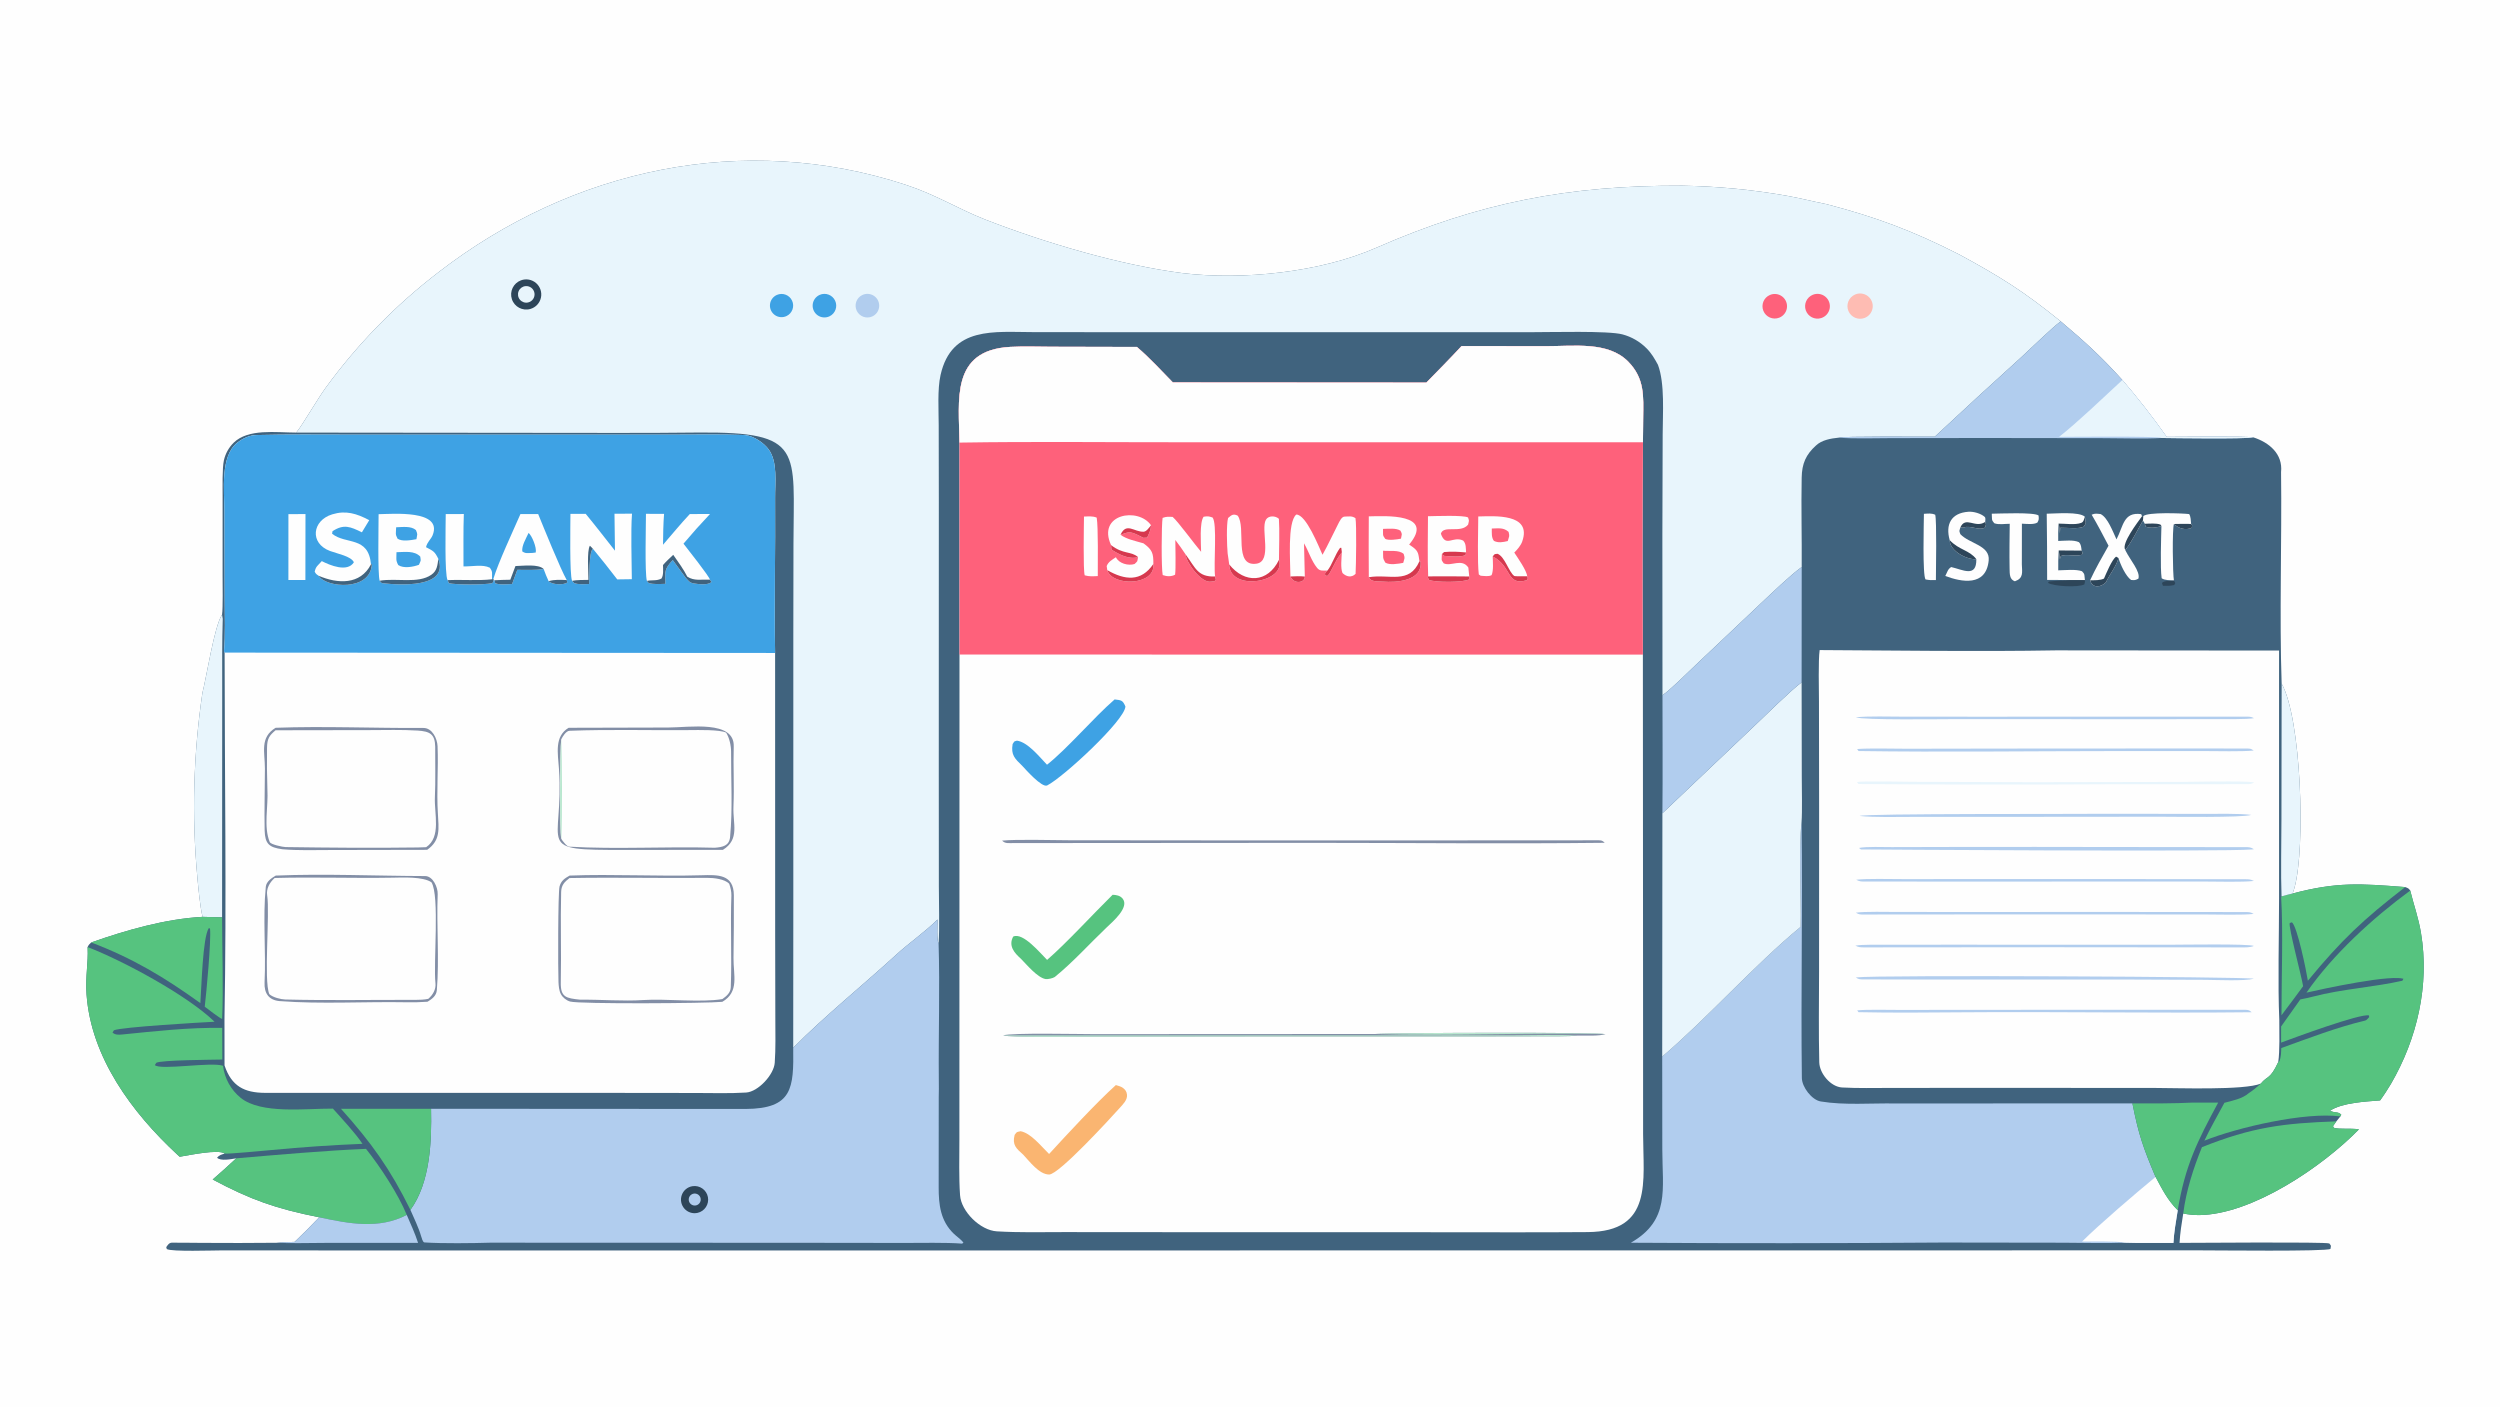 <svg xmlns="http://www.w3.org/2000/svg" height="1024" preserveAspectRatio="none" style="display: block;" version="1.1" viewBox="0 0 2048 1152" width="1820">
<path d="M 0 0 L 2048 0 L 2048 1152 L 0 1152 L 0 0 z" fill="rgb(254,254,254)" transform="translate(0,0)"></path>
<path d="M 242.699 354.292 C 248.09 347.642 259.609 327.464 266.935 317.373 C 293.032 281.62 324.132 249.804 359.282 222.901 C 468.773 138.388 608.898 107.7 741.975 151.347 C 766.928 159.532 785.231 171.29 807.36 179.907 C 855.64 198.707 917.608 217.115 968.633 223.671 C 1017.81 229.708 1081.56 223.042 1127.25 202.988 C 1211.94 165.818 1285.28 151.743 1378.09 152.074 C 1406.81 152.561 1435.44 155.318 1463.72 160.32 C 1474.66 162.264 1485.16 165.012 1496.01 167.139 C 1537.26 177.922 1566.85 189.038 1604.96 208.381 C 1638.75 226.691 1658.08 238.816 1688.15 263.197 C 1707.88 279.828 1721.23 291.919 1738.65 311.236 C 1751.46 326.182 1763.57 341.722 1774.93 357.805 C 1784.65 357.778 1841 357.161 1846.01 358.222 C 1858.85 362.342 1870.25 371.775 1868.65 386.666 C 1869.37 442.938 1867.22 504.448 1869.13 559.933 C 1885.18 588.229 1888.87 693.999 1879.66 726.984 C 1879.21 728.608 1878.69 730.211 1878.09 731.786 C 1914.49 722.16 1933.69 723.67 1970.36 726.512 C 1972.7 727.438 1973.04 727.416 1974.46 729.365 C 1977.41 741.338 1981.15 751.492 1983.26 763.958 C 1990.45 806.592 1980.19 850.782 1958.57 887.841 C 1956.47 891.435 1952.27 897.909 1949.77 901.242 C 1938.07 902.193 1918.54 903.069 1908.73 909.727 C 1913.48 911.872 1915.27 910.102 1917.99 912.983 L 1917.23 914.342 L 1913.95 918.392 L 1911.21 922.271 L 1911.85 923.646 C 1916.63 925.101 1925.28 923.837 1932.47 924.921 C 1903.03 955.117 1845.01 994.788 1801.49 995.158 C 1797.13 995.16 1792.78 994.729 1788.5 993.871 C 1787.14 1002.39 1786 1009.33 1785.48 1017.92 C 1797.74 1017.91 1904.95 1017.02 1908.19 1018.39 C 1909.91 1020.79 1909.59 1019.6 1909.12 1022.84 C 1906.33 1025.12 1814.39 1024.01 1801.18 1024.03 L 1566.56 1024.06 L 578.06 1024.14 L 275.795 1024.11 L 181.751 1024.07 C 174.516 1024.07 140.586 1025.28 136.65 1022.99 L 136.172 1021.45 C 137.241 1019.88 138.469 1017.76 140.799 1017.75 C 148.808 1017.71 157.221 1017.89 165.22 1017.91 C 185.671 1018.06 206.122 1018.04 226.572 1017.83 C 230.526 1017.34 237.174 1017.28 241.345 1017.11 C 248.217 1010.56 254.928 1003.85 261.473 996.97 C 225.797 989.816 205.677 982.735 174.221 966.019 C 180.759 960.346 187.198 954.559 193.535 948.661 C 189.427 949.309 180.712 951.158 177.82 948.158 C 179.734 945.894 181.24 945.711 184.076 944.764 C 178.92 940.989 154.399 946.225 147.187 947.382 C 146.489 946.761 145.796 946.132 145.111 945.496 C 108.046 911.155 74.48 865.859 70.877 814.228 C 69.869 799.787 72.37 788.481 71.788 776.443 L 71.745 775.648 C 72.741 773.629 73.052 773.46 74.704 771.867 C 103.536 761.736 135.483 752.55 165.961 750.902 C 163.88 742.805 162.47 727.126 161.651 718.342 C 157.011 668.04 158.414 617.362 165.831 567.394 C 168.976 555.581 175.584 512.498 181.912 503.392 C 182.716 497.821 182.34 478.463 182.342 471.81 L 182.362 406.726 C 182.369 399.169 181.978 383.569 183.417 377.007 C 184.634 371.534 187.406 366.53 191.4 362.596 C 203.361 350.895 225.932 354.24 242.699 354.292 z" fill="rgb(64,99,126)" transform="translate(0,0)"></path>
<path d="M 242.699 354.292 C 248.09 347.642 259.609 327.464 266.935 317.373 C 293.032 281.62 324.132 249.804 359.282 222.901 C 468.773 138.388 608.898 107.7 741.975 151.347 C 766.928 159.532 785.231 171.29 807.36 179.907 C 855.64 198.707 917.608 217.115 968.633 223.671 C 1017.81 229.708 1081.56 223.042 1127.25 202.988 C 1211.94 165.818 1285.28 151.743 1378.09 152.074 C 1406.81 152.561 1435.44 155.318 1463.72 160.32 C 1474.66 162.264 1485.16 165.012 1496.01 167.139 C 1537.26 177.922 1566.85 189.038 1604.96 208.381 C 1638.75 226.691 1658.08 238.816 1688.15 263.197 C 1681.16 268.239 1663.6 285.481 1655.97 292.433 C 1632.13 313.975 1608.47 335.713 1584.99 357.645 C 1575.93 357.674 1508.09 357.188 1506.23 358.442 C 1500.01 359.073 1492.52 360.293 1487.7 364.827 C 1479.38 372.304 1476.16 379.675 1475.94 391.066 C 1475.46 415.387 1476.13 440.036 1475.96 464.371 C 1466.41 471.262 1451.73 485.51 1442.71 493.955 L 1389.43 544.325 C 1383.87 549.611 1367.52 565.78 1361.9 569.362 L 1361.81 439.05 L 1362.06 355.774 C 1362.1 338.921 1363.97 314.129 1358.19 298.762 C 1355.37 293.659 1353 289.41 1348.8 285.225 C 1343.36 279.773 1336.58 275.854 1329.14 273.865 C 1317.65 270.747 1269.94 272.107 1254.83 272.065 L 919.189 272.075 L 846.334 272.005 C 814.754 271.984 779.559 266.981 770.518 307.063 C 767.837 318.95 768.975 335.783 768.987 348.248 L 769.087 411.722 L 769.045 631.849 L 769.104 725.339 C 769.11 738.034 769.786 760.593 768.904 772.755 C 767.271 769.851 767.994 757.351 768 753.065 C 758.106 763.048 744.961 772.023 734.388 781.7 C 707.54 806.275 675.184 832.476 649.805 858.141 L 649.887 737.389 L 649.888 520.955 L 650.008 445.387 C 650.099 368.625 658.763 353.632 572.7 354.237 C 550.692 354.479 528.683 354.588 506.675 354.563 L 242.699 354.292 z" fill="rgb(232,245,252)" transform="translate(0,0)"></path>
<path d="M 426.757 229.6 C 430.995 228.021 435.756 228.885 439.169 231.851 C 442.582 234.817 444.101 239.412 443.128 243.828 C 442.155 248.244 438.846 251.775 434.502 253.032 C 428.125 254.878 421.429 251.35 419.345 245.046 C 417.261 238.742 420.536 231.919 426.757 229.6 z" fill="rgb(45,69,89)" transform="translate(0,0)"></path>
<path d="M 430.435 234.339 C 434.026 233.971 437.277 236.478 437.834 240.044 C 438.391 243.611 436.06 246.99 432.528 247.735 C 430.071 248.253 427.529 247.373 425.919 245.446 C 424.308 243.519 423.893 240.861 424.839 238.535 C 425.785 236.209 427.937 234.595 430.435 234.339 z" fill="rgb(232,245,252)" transform="translate(0,0)"></path>
<path d="M 1519.52 241.281 C 1522.95 239.725 1526.96 240.16 1529.99 242.416 C 1533.01 244.672 1534.57 248.393 1534.06 252.129 C 1533.54 255.866 1531.04 259.029 1527.52 260.387 C 1522.29 262.405 1516.4 259.895 1514.23 254.723 C 1512.07 249.55 1514.41 243.593 1519.52 241.281 z" fill="rgb(254,188,179)" transform="translate(0,0)"></path>
<path d="M 1485.15 241.381 C 1488.61 240.011 1492.54 240.642 1495.39 243.026 C 1498.25 245.41 1499.57 249.165 1498.84 252.812 C 1498.11 256.459 1495.44 259.415 1491.89 260.514 C 1486.68 262.127 1481.13 259.334 1479.31 254.19 C 1477.5 249.046 1480.08 243.39 1485.15 241.381 z" fill="rgb(254,97,123)" transform="translate(0,0)"></path>
<path d="M 1449.98 241.549 C 1453.32 240.143 1457.16 240.646 1460.03 242.867 C 1462.9 245.088 1464.35 248.681 1463.83 252.271 C 1463.31 255.862 1460.89 258.892 1457.51 260.203 C 1452.38 262.19 1446.61 259.689 1444.55 254.589 C 1442.49 249.489 1444.91 243.68 1449.98 241.549 z" fill="rgb(254,97,123)" transform="translate(0,0)"></path>
<path d="M 706.244 241.696 C 709.387 240.123 713.136 240.377 716.038 242.361 C 718.939 244.345 720.537 247.746 720.211 251.246 C 719.886 254.746 717.689 257.794 714.471 259.209 C 709.664 261.323 704.049 259.218 701.816 254.465 C 699.584 249.712 701.548 244.046 706.244 241.696 z" fill="rgb(177,205,238)" transform="translate(0,0)"></path>
<path d="M 671.49 241.499 C 676.326 239.372 681.975 241.527 684.165 246.336 C 686.355 251.144 684.275 256.82 679.495 259.074 C 676.347 260.558 672.644 260.234 669.802 258.225 C 666.96 256.215 665.419 252.832 665.768 249.37 C 666.118 245.907 668.304 242.9 671.49 241.499 z" fill="rgb(62,162,228)" transform="translate(0,0)"></path>
<path d="M 636.441 241.533 C 641.168 239.474 646.674 241.555 648.858 246.226 C 651.041 250.896 649.106 256.456 644.494 258.762 C 641.401 260.308 637.712 260.054 634.86 258.098 C 632.008 256.142 630.443 252.793 630.771 249.35 C 631.1 245.908 633.271 242.914 636.441 241.533 z" fill="rgb(62,162,228)" transform="translate(0,0)"></path>
<path d="M 1490.67 532.41 C 1553.78 532.752 1621.27 533.776 1684.23 532.641 L 1867 532.813 L 1867 735.675 C 1867.02 765.919 1865.9 806.137 1867.2 835.561 C 1867.21 845.262 1867.67 860.671 1866.35 869.832 C 1859.58 884.398 1857.55 880.737 1852.08 887.448 C 1838.75 893.104 1783.1 891.033 1765.11 891.026 L 1629.12 890.954 L 1548.57 891.013 C 1535.52 891.021 1521.95 891.361 1509.06 890.651 C 1499.64 890.132 1490.55 879.143 1490.34 869.999 C 1489.77 845.287 1490.11 820.443 1490.18 795.743 L 1490.22 661.542 L 1490.1 574.66 C 1490.08 565.331 1489.45 540.479 1490.67 532.41 z" fill="rgb(254,254,254)" transform="translate(0,0)"></path>
<path d="M 1522.97 694.468 C 1528.69 693.204 1543.27 693.802 1549.71 693.779 L 1610.48 693.631 C 1686.65 693.503 1762.98 693.867 1839.16 693.807 C 1842.22 693.805 1843.8 693.784 1846.4 695.499 C 1845.85 695.578 1845.31 695.646 1844.76 695.703 C 1826.29 697.706 1524.67 695.75 1524.5 695.689 C 1523.89 695.468 1523.48 694.875 1522.97 694.468 z" fill="rgb(177,205,238)" transform="translate(0,0)"></path>
<path d="M 1727.76 666.479 L 1804.11 666.574 C 1814.67 666.587 1834.66 666.106 1844.24 667.401 C 1837.1 669.786 1780 668.899 1769.66 668.902 L 1643.25 669.015 L 1567.22 669.026 C 1554.84 669.024 1535.21 669.575 1523.45 668.271 C 1526.51 666.12 1705.22 666.814 1727.76 666.479 z" fill="rgb(177,205,238)" transform="translate(0,0)"></path>
<path d="M 1520.3 800.507 C 1537.18 798.35 1841.99 799.935 1846.36 801.586 C 1838.44 803.655 1815.82 802.536 1806.74 802.491 L 1734.41 802.211 C 1665.26 802.13 1595.9 802.405 1526.73 802.124 C 1524.05 802.113 1522.45 802.173 1520.3 800.507 z" fill="rgb(177,205,238)" transform="translate(0,0)"></path>
<path d="M 1519.93 774.471 C 1525.24 773.455 1539.96 773.76 1546.16 773.742 L 1595.26 773.706 L 1778.94 773.733 C 1787.4 773.74 1841.88 772.829 1846.38 774.723 C 1843.18 776.044 1839.58 775.92 1836.16 775.916 C 1733.09 775.794 1630.02 775.669 1526.95 775.908 C 1524.26 775.915 1522.32 775.801 1519.93 774.471 z" fill="rgb(177,205,238)" transform="translate(0,0)"></path>
<path d="M 1521.37 613.463 C 1530.93 612.649 1551.72 613.232 1562.14 613.219 L 1642.68 613.083 L 1772.62 613.001 C 1794.62 613 1816.7 612.936 1838.7 613.062 C 1842.36 613.083 1843.74 612.76 1846.24 614.705 C 1835.93 615.662 1816.66 615.124 1805.71 615.12 L 1731.32 615.129 C 1662.42 615.153 1591.21 616.133 1522.49 615.096 L 1521.37 613.463 z" fill="rgb(177,205,238)" transform="translate(0,0)"></path>
<path d="M 1520.61 720.498 C 1529.48 719.441 1548.79 719.996 1558.38 719.988 L 1631.41 719.974 C 1700.68 719.966 1770.11 719.903 1839.39 720.082 C 1842.37 720.09 1843.69 720.164 1846.42 721.507 C 1835.98 722.6 1817.38 721.99 1806.09 721.982 L 1732.29 721.97 C 1664.1 722.005 1595.77 722.113 1527.57 721.98 C 1524.68 721.974 1523.16 721.958 1520.61 720.498 z" fill="rgb(177,205,238)" transform="translate(0,0)"></path>
<path d="M 1520.24 587.495 C 1529.7 586.374 1548.84 586.933 1558.85 586.948 L 1627.83 586.985 C 1698.43 586.957 1769.1 586.876 1839.7 586.955 C 1842.44 586.958 1844.04 586.814 1846.48 588.177 C 1841.42 589.26 1820.17 588.968 1814.17 588.978 L 1748.12 589.018 L 1602.07 588.961 C 1590.08 588.948 1526.25 589.906 1520.24 587.495 z" fill="rgb(177,205,238)" transform="translate(0,0)"></path>
<path d="M 1520.33 747.471 C 1527.13 746.417 1547.18 746.888 1554.72 746.892 L 1621.95 746.916 C 1694.21 746.903 1766.59 746.835 1838.85 746.971 C 1841.92 746.977 1843.6 746.881 1846.22 748.498 C 1836.46 749.57 1817.86 748.967 1807.15 748.961 L 1733.38 748.902 C 1664.65 748.842 1595.85 748.927 1527.13 748.985 C 1524.2 748.988 1522.8 749.098 1520.33 747.471 z" fill="rgb(177,205,238)" transform="translate(0,0)"></path>
<path d="M 1521.43 827.486 C 1528.97 826.671 1548.21 827.151 1556.39 827.131 L 1629.05 827.059 C 1698.22 827.077 1767.44 826.98 1836.61 827.016 C 1840.45 827.018 1842.24 826.697 1844.51 829.019 C 1765.23 829.914 1685.55 828.429 1606.23 829.076 C 1578.62 829.302 1550.07 829.587 1522.49 828.962 L 1521.43 827.486 z" fill="rgb(177,205,238)" transform="translate(0,0)"></path>
<path d="M 1521.18 640.458 C 1527.21 639.567 1559.79 640.267 1567 640.312 L 1666.5 640.625 L 1786.61 640.395 C 1799.97 640.336 1835.98 639.335 1846.57 640.712 C 1844.67 642.099 1843.52 642.198 1841.12 642.209 C 1804.62 642.378 1767.85 642.213 1731.38 642.259 C 1661.74 642.679 1592.11 642.628 1522.48 642.108 L 1521.18 640.458 z" fill="rgb(232,245,252)" transform="translate(0,0)"></path>
<path d="M 768 753.065 C 767.994 757.351 767.271 769.851 768.904 772.755 C 770.018 809.731 768.708 847.163 769.074 884.181 C 769.121 888.922 769.172 894.076 769.011 898.802 C 769.053 923.286 769.032 947.79 768.959 972.312 C 768.916 986.556 770.423 999.896 781.319 1010.4 C 783.872 1012.83 786.997 1014.88 789.252 1017.62 L 788.245 1018.54 C 774.904 1017.48 754.028 1018 740.356 1017.97 L 653.56 1017.85 L 401.41 1017.76 C 387.692 1018.2 362.062 1018.52 347.724 1017.55 C 346.261 1017.45 345.475 1013.85 344.84 1012.02 C 343.186 1006.1 338.812 996.822 336.197 990.888 C 352.55 968.406 353.686 934.599 353.132 908.086 L 610.583 908.241 C 649.463 908.069 650.216 891.131 649.805 858.141 C 675.184 832.476 707.54 806.275 734.388 781.7 C 744.961 772.023 758.106 763.048 768 753.065 z" fill="rgb(177,205,238)" transform="translate(0,0)"></path>
<path d="M 567.279 971.492 C 573.215 970.57 578.812 974.524 579.925 980.427 C 581.038 986.33 577.266 992.051 571.402 993.354 C 567.437 994.235 563.307 992.885 560.627 989.834 C 557.946 986.782 557.141 982.513 558.526 978.695 C 559.911 974.877 563.266 972.116 567.279 971.492 z" fill="rgb(45,69,89)" transform="translate(0,0)"></path>
<path d="M 566.169 978.481 C 567.595 977.409 569.489 977.193 571.119 977.915 C 572.75 978.637 573.863 980.184 574.028 981.96 C 574.193 983.735 573.385 985.462 571.916 986.472 C 569.709 987.989 566.694 987.464 565.13 985.29 C 563.567 983.115 564.029 980.09 566.169 978.481 z" fill="rgb(177,205,238)" transform="translate(0,0)"></path>
<path d="M 1475.11 759.059 C 1475.61 735.898 1473.47 694.431 1475.82 673.478 C 1476.79 743.199 1475.22 813.147 1476.08 882.853 C 1476.17 890.339 1484.22 900.882 1491.56 902.101 C 1511.07 905.341 1532.73 903.396 1552.69 903.741 L 1746.87 903.671 C 1751.99 929.62 1755.76 940.001 1765.81 963.913 C 1771.3 974.142 1775.66 983.016 1783.99 991.26 C 1782.65 999.738 1780.87 1009.49 1780.48 1017.94 C 1767.8 1017.88 1753.05 1018.2 1740.55 1017.75 C 1725.62 1018.4 1705.64 1017.8 1690.23 1017.78 L 1591.66 1017.64 C 1506.43 1018.29 1421.21 1018.34 1335.99 1017.8 C 1368.22 999.354 1361.79 973.943 1361.76 941.557 L 1361.68 865.33 C 1398.61 833.931 1437.42 790.054 1475.11 759.059 z" fill="rgb(177,205,238)" transform="translate(0,0)"></path>
<path d="M 1705.62 1016.84 C 1719.94 1002.58 1749.78 977.127 1765.81 963.913 C 1771.3 974.142 1775.66 983.016 1783.99 991.26 C 1782.65 999.738 1780.87 1009.49 1780.48 1017.94 C 1767.8 1017.88 1753.05 1018.2 1740.55 1017.75 C 1735.05 1016.38 1712.45 1016.82 1705.62 1016.84 z" fill="rgb(254,254,254)" transform="translate(0,0)"></path>
<path d="M 1361.84 666.064 L 1436.74 594.943 C 1445.48 586.685 1467.46 564.965 1475.89 558.872 L 1476.02 636.347 C 1476 645.988 1476.51 664.39 1475.82 673.478 C 1473.47 694.431 1475.61 735.898 1475.11 759.059 C 1437.42 790.054 1398.61 833.931 1361.68 865.33 L 1361.84 666.064 z" fill="rgb(232,245,252)" transform="translate(0,0)"></path>
<path d="M 71.745 775.648 C 100.334 786.583 153.465 815.13 175.763 836.807 C 164.92 837.332 99.283 841.125 93.326 843.812 L 92.168 845.674 C 94.366 847.594 96.942 847.566 100.001 847.262 C 127.331 844.551 154.506 841.408 182.043 841.842 L 182.136 867.752 C 174.46 867.95 131.564 868.132 128.007 870.444 L 126.857 872.303 C 131.258 876.755 173.286 869.501 182.702 872.873 C 183.928 883.185 189.126 892.612 197.192 899.153 C 213.971 912.612 249.865 907.842 272.721 907.957 C 280.066 916.195 291.053 927.901 296.952 936.785 C 271.998 937.802 247.075 939.507 222.215 941.897 C 216.887 942.361 187.398 945.215 184.076 944.764 C 178.92 940.989 154.399 946.225 147.187 947.382 C 146.489 946.761 145.796 946.132 145.111 945.496 C 108.046 911.155 74.48 865.859 70.877 814.228 C 69.869 799.787 72.37 788.481 71.788 776.443 L 71.745 775.648 z" fill="rgb(86,195,127)" transform="translate(0,0)"></path>
<path d="M 1889.45 812.968 C 1911.08 781.711 1943.82 751.872 1974.46 729.365 C 1977.41 741.338 1981.15 751.492 1983.26 763.958 C 1990.45 806.592 1980.19 850.782 1958.57 887.841 C 1956.47 891.435 1952.27 897.909 1949.77 901.242 C 1938.07 902.193 1918.54 903.069 1908.73 909.727 C 1913.48 911.872 1915.27 910.102 1917.99 912.983 L 1917.23 914.342 C 1888.42 910.541 1833.32 923.239 1805.81 934.194 C 1810.41 924.447 1817.06 912.831 1822.24 903.178 C 1828.68 901.537 1837.23 899.75 1842.13 895.316 C 1846.18 892.659 1848.42 890.672 1852.08 887.448 C 1857.55 880.737 1859.58 884.398 1866.35 869.832 L 1867.16 869.27 C 1868.74 865.928 1868.63 862.09 1868.84 858.35 C 1891.59 850.182 1914.15 841.415 1937.69 835.802 C 1938.64 835.577 1940.2 833.788 1940.84 833.022 L 1940.64 831.639 C 1933.76 829.783 1878.25 850.299 1868.68 853.902 L 1868.69 840.679 L 1884.42 818.523 C 1887.6 817.941 1891.55 817.075 1894.71 816.246 C 1918.71 809.94 1943.99 808.636 1968.03 803.224 L 1968.87 801.688 L 1970.19 802.206 C 1962.02 796.962 1901.8 810.132 1889.45 812.968 z" fill="rgb(86,195,127)" transform="translate(0,0)"></path>
<path d="M 1475.96 464.371 L 1475.89 558.872 C 1467.46 564.965 1445.48 586.685 1436.74 594.943 L 1361.84 666.064 C 1362.19 634.024 1361.89 601.446 1361.9 569.362 C 1367.52 565.78 1383.87 549.611 1389.43 544.325 L 1442.71 493.955 C 1451.73 485.51 1466.41 471.262 1475.96 464.371 z" fill="rgb(177,205,238)" transform="translate(0,0)"></path>
<path d="M 1584.99 357.645 C 1608.47 335.713 1632.13 313.975 1655.97 292.433 C 1663.6 285.481 1681.16 268.239 1688.15 263.197 C 1707.88 279.828 1721.23 291.919 1738.65 311.236 C 1751.46 326.182 1763.57 341.722 1774.93 357.805 C 1784.65 357.778 1841 357.161 1846.01 358.222 C 1838.37 359.669 1781.18 358.867 1770.75 358.705 C 1757.91 359.547 1736.57 358.863 1723.28 358.858 L 1626.93 358.718 L 1549.89 358.823 C 1537.2 358.86 1518.27 359.459 1506.23 358.442 C 1508.09 357.188 1575.93 357.674 1584.99 357.645 z" fill="rgb(177,205,238)" transform="translate(0,0)"></path>
<path d="M 1738.65 311.236 C 1751.46 326.182 1763.57 341.722 1774.93 357.805 C 1784.65 357.778 1841 357.161 1846.01 358.222 C 1838.37 359.669 1781.18 358.867 1770.75 358.705 C 1768.54 357.009 1695.77 357.774 1686.81 357.791 C 1702.23 345.701 1723.71 324.98 1738.65 311.236 z" fill="rgb(232,245,252)" transform="translate(0,0)"></path>
<path d="M 193.535 948.661 C 227.765 945.754 265.599 942.35 299.829 940.912 C 311.363 955.348 326.218 977.907 333.232 995.051 C 310.288 1006.93 286.287 1002.23 261.473 996.97 C 225.797 989.816 205.677 982.735 174.221 966.019 C 180.759 960.346 187.198 954.559 193.535 948.661 z" fill="rgb(86,195,127)" transform="translate(0,0)"></path>
<path d="M 1913.95 918.392 L 1911.21 922.271 L 1911.85 923.646 C 1916.63 925.101 1925.28 923.837 1932.47 924.921 C 1903.03 955.117 1845.01 994.788 1801.49 995.158 C 1797.13 995.16 1792.78 994.729 1788.5 993.871 C 1790.84 975.246 1796.81 956.877 1803.82 939.533 C 1844.73 923.193 1870.46 919.894 1913.95 918.392 z" fill="rgb(86,195,127)" transform="translate(0,0)"></path>
<path d="M 1878.09 731.786 C 1914.49 722.16 1933.69 723.67 1970.36 726.512 C 1936.18 752.822 1918.07 769.939 1890.6 803.236 C 1889.45 795.569 1881.93 758.76 1877.54 755.356 L 1875.74 755.975 C 1874.48 758.834 1885.54 799.915 1886.71 807.702 C 1880.88 815.69 1874.96 823.622 1868.98 831.497 C 1868.99 803.914 1870.38 761.463 1868.74 735.104 L 1869.04 734.122 C 1871.44 733.353 1875.52 732.441 1878.09 731.786 z" fill="rgb(86,195,127)" transform="translate(0,0)"></path>
<path d="M 181.912 503.392 L 182.473 506.753 C 181.889 525.144 181.996 545.241 182.037 563.716 L 181.937 751.307 L 165.961 750.902 C 163.88 742.805 162.47 727.126 161.651 718.342 C 157.011 668.04 158.414 617.362 165.831 567.394 C 168.976 555.581 175.584 512.498 181.912 503.392 z" fill="rgb(232,245,252)" transform="translate(0,0)"></path>
<path d="M 165.961 750.902 L 181.937 751.307 C 181.979 776.452 183.081 810.097 181.981 834.521 C 180.072 834.036 169.901 826.121 167.725 824.484 C 169.099 812.899 173.085 770.279 172.052 760.501 L 171.067 760.097 C 165.942 767.847 165.077 809.227 164.137 821.553 C 134.53 800.295 108.98 784.9 74.704 771.867 C 103.536 761.736 135.483 752.55 165.961 750.902 z" fill="rgb(86,195,127)" transform="translate(0,0)"></path>
<path d="M 1796.42 903.01 L 1817.13 903.035 C 1800.11 934.574 1790.04 954.621 1783.99 991.26 C 1775.66 983.016 1771.3 974.142 1765.81 963.913 C 1755.76 940.001 1751.99 929.62 1746.87 903.671 C 1762.03 903.76 1781.48 903.791 1796.42 903.01 z" fill="rgb(86,195,127)" transform="translate(0,0)"></path>
<path d="M 279.322 908.11 L 353.132 908.086 C 353.686 934.599 352.55 968.406 336.197 990.888 C 319.811 957.612 304.154 935.683 279.322 908.11 z" fill="rgb(86,195,127)" transform="translate(0,0)"></path>
<path d="M 1869.13 559.933 C 1885.18 588.229 1888.87 693.999 1879.66 726.984 C 1879.21 728.608 1878.69 730.211 1878.09 731.786 C 1875.52 732.441 1871.44 733.353 1869.04 734.122 C 1868.31 714.873 1868.96 690.742 1868.96 670.996 L 1869.13 559.933 z" fill="rgb(232,245,252)" transform="translate(0,0)"></path>
<path d="M 333.232 995.051 C 336.417 1002.41 340.042 1010.31 342.476 1017.89 L 266.218 1017.93 C 254.421 1017.94 238.019 1018.42 226.572 1017.83 C 230.526 1017.34 237.174 1017.28 241.345 1017.11 C 248.217 1010.56 254.928 1003.85 261.473 996.97 C 286.287 1002.23 310.288 1006.93 333.232 995.051 z" fill="rgb(177,205,238)" transform="translate(0,0)"></path>
<path d="M 1197.32 283.42 L 1266.97 283.49 C 1289.24 283.565 1317.4 279.43 1333.81 296.137 C 1347.42 309.983 1346.32 324.525 1346.11 342.22 L 1345.91 362.203 C 1345.48 420.179 1345.46 478.157 1345.85 536.133 L 1346 838.025 L 1346.03 928.884 C 1346.06 967.221 1354.3 1008.67 1300.72 1009.08 C 1259.35 1009.4 1217.84 1009.22 1176.46 1009.2 L 974.056 1009.16 L 871.601 1009.08 C 853.326 1009.11 834.861 1009.56 816.593 1008.47 C 803.066 1007.67 787.405 992.277 786.473 978.865 C 785.447 964.09 785.934 948.242 785.925 933.309 L 785.949 841.53 L 786.011 536.073 L 785.977 362.495 C 785.637 328.12 778.463 286.82 827.499 284.111 C 838.756 283.49 850.377 283.967 861.672 283.987 L 931.387 284.16 C 942.57 293.829 950.534 302.74 960.808 313.197 L 1168.45 313.342 C 1178.02 303.519 1188.07 293.485 1197.32 283.42 z" fill="rgb(254,254,254)" transform="translate(0,0)"></path>
<path d="M 1197.32 283.42 L 1266.97 283.49 C 1289.24 283.565 1317.4 279.43 1333.81 296.137 C 1347.42 309.983 1346.32 324.525 1346.11 342.22 L 1345.91 362.203 C 1345.48 420.179 1345.46 478.157 1345.85 536.133 L 786.011 536.073 L 785.977 362.495 C 785.637 328.12 778.463 286.82 827.499 284.111 C 838.756 283.49 850.377 283.967 861.672 283.987 L 931.387 284.16 C 942.57 293.829 950.534 302.74 960.808 313.197 L 1168.45 313.342 C 1178.02 303.519 1188.07 293.485 1197.32 283.42 z" fill="rgb(254,97,123)" transform="translate(0,0)"></path>
<path d="M 1197.32 283.42 L 1266.97 283.49 C 1289.24 283.565 1317.4 279.43 1333.81 296.137 C 1347.42 309.983 1346.32 324.525 1346.11 342.22 L 1345.91 362.203 L 969.072 362.21 C 908.502 362.254 846.358 361.511 785.977 362.495 C 785.637 328.12 778.463 286.82 827.499 284.111 C 838.756 283.49 850.377 283.967 861.672 283.987 L 931.387 284.16 C 942.57 293.829 950.534 302.74 960.808 313.197 L 1168.45 313.342 C 1178.02 303.519 1188.07 293.485 1197.32 283.42 z" fill="rgb(254,254,254)" transform="translate(0,0)"></path>
<path d="M 1121.32 422.901 C 1134.86 422.605 1175.92 420.226 1154.38 445.984 C 1155.47 446.7 1156.53 447.446 1157.58 448.22 C 1162.12 451.61 1161.95 453.936 1162.8 459.627 L 1163.76 459.927 C 1165.33 475.922 1143.82 477.272 1132.77 476.316 C 1128.78 475.971 1123.11 476.908 1121.33 472.749 C 1121.19 456.133 1121.19 439.517 1121.32 422.901 z" fill="rgb(254,254,254)" transform="translate(0,0)"></path>
<path d="M 1162.8 459.627 L 1163.76 459.927 C 1165.33 475.922 1143.82 477.272 1132.77 476.316 C 1128.78 475.971 1123.11 476.908 1121.33 472.749 C 1138.04 469.868 1154.53 478.869 1162.8 459.627 z" fill="rgb(214,56,78)" transform="translate(0,0)"></path>
<path d="M 1133 451.052 C 1138.61 451.572 1145.96 450.181 1149.88 453.648 C 1151.05 457.581 1150.66 456.557 1149.53 460.979 C 1145.43 461.771 1138.3 462.99 1134.84 460.781 C 1132.42 456.821 1133.21 456.347 1133 451.052 z" fill="rgb(254,97,123)" transform="translate(0,0)"></path>
<path d="M 1132.97 433.148 C 1137.53 433.121 1143.74 432.301 1147.23 434.61 C 1148.9 437.908 1148.42 436.91 1147.68 441.166 C 1144.43 441.81 1137.62 442.843 1134.79 441.341 C 1132.3 438.03 1133.12 438.146 1132.97 433.148 z" fill="rgb(254,97,123)" transform="translate(0,0)"></path>
<path d="M 1083.4 454.35 C 1088.02 446.165 1091.83 437.65 1096.12 429.338 C 1097.26 427.118 1099.06 423.154 1101.42 423.103 C 1105 423.025 1107.46 422.344 1110.4 424.393 C 1111.4 429.356 1110.89 463.281 1110.49 470.001 C 1107.06 473.329 1102.94 472.385 1099.76 469.296 C 1098.06 465.253 1099.01 457.123 1099.24 452.397 C 1093.54 459.015 1090.56 469.298 1087.29 471.719 L 1085.56 471.245 C 1085.41 468.806 1085.27 469.73 1087.39 467.316 C 1083.8 467.254 1081.3 467.941 1079.02 465.161 C 1074.2 459.294 1072.16 451.643 1068.24 444.959 L 1068.91 472.206 C 1068.9 477.605 1059.86 478.592 1057.11 472.128 C 1057.11 460.879 1054.42 427.729 1061.9 421.419 C 1069.95 421.302 1080.17 447.332 1083.4 454.35 z" fill="rgb(254,254,254)" transform="translate(0,0)"></path>
<path d="M 1087.39 467.316 C 1091.22 462.8 1093.39 454.664 1097.77 448.733 L 1098.8 448.626 L 1099.24 452.397 C 1093.54 459.015 1090.56 469.298 1087.29 471.719 L 1085.56 471.245 C 1085.41 468.806 1085.27 469.73 1087.39 467.316 z" fill="rgb(214,56,78)" transform="translate(0,0)"></path>
<path d="M 1068.91 472.206 C 1068.9 477.605 1059.86 478.592 1057.11 472.128 C 1061.09 471.992 1064.97 471.727 1068.91 472.206 z" fill="rgb(214,56,78)" transform="translate(0,0)"></path>
<path d="M 1210.99 422.987 C 1224.15 422.709 1255.3 420.294 1246.97 443.575 C 1245.8 446.843 1242.96 450.121 1240.49 452.554 C 1243.18 456.657 1250.8 467.451 1251.05 471.941 L 1251.61 473.596 L 1250.67 475.197 C 1234.02 480.324 1238.66 463.735 1222.82 455.732 C 1222.94 460.19 1223.63 467.207 1221.92 471.035 C 1219.66 472.371 1215.83 471.693 1212.96 471.522 L 1211.44 470.487 C 1210.17 460.915 1210.93 433.902 1210.99 422.987 z" fill="rgb(254,254,254)" transform="translate(0,0)"></path>
<path d="M 1222.82 455.732 C 1224.79 453.413 1223.74 454.002 1226.76 453.533 C 1232.86 455.908 1236.02 468.599 1240.48 471.703 C 1241.11 472.141 1249.36 471.964 1251.05 471.941 L 1251.61 473.596 L 1250.67 475.197 C 1234.02 480.324 1238.66 463.735 1222.82 455.732 z" fill="rgb(214,56,78)" transform="translate(0,0)"></path>
<path d="M 1222.08 432.855 C 1227.96 432.76 1231.62 431.931 1235.83 435.596 C 1236.78 439.572 1236.36 438.769 1235.16 443.114 C 1231.16 444.091 1227.47 444.794 1223.85 443.005 C 1221.67 440.246 1222.12 436.459 1222.08 432.855 z" fill="rgb(254,97,123)" transform="translate(0,0)"></path>
<path d="M 962.828 442.248 C 962.865 448.281 963.344 465.542 962.636 470.673 C 959.509 472.361 955.852 472.18 952.493 470.984 C 951.301 465.77 951.472 429.251 952.408 424.152 C 955.749 422.956 957.189 423.201 960.641 423.354 C 964.885 426.925 978.673 445.83 983.955 451.949 C 983.841 445.317 982.558 427.767 986.001 423.204 C 989.508 422.685 989.931 422.732 993.306 423.825 C 997.322 428.362 994.055 461.985 995.397 472.154 C 995.602 472.529 995.881 474.261 995.985 474.8 L 994.907 476.057 C 994.076 476.156 992.978 476.153 992.186 476.325 C 984.231 478.059 971.558 460.355 971.318 454.194 C 968.484 449.985 965.973 446.265 962.828 442.248 z" fill="rgb(254,254,254)" transform="translate(0,0)"></path>
<path d="M 995.397 472.154 C 995.602 472.529 995.881 474.261 995.985 474.8 L 994.907 476.057 C 994.076 476.156 992.978 476.153 992.186 476.325 C 984.231 478.059 971.558 460.355 971.318 454.194 C 979.355 464.935 981.026 472.661 995.397 472.154 z" fill="rgb(214,56,78)" transform="translate(0,0)"></path>
<path d="M 910.174 446.428 C 898.516 421.035 932.366 415.019 942.948 430.21 C 942.633 434.45 941.484 436.442 939.742 440.305 L 936.607 440.48 C 935.109 439.639 933.58 438.854 932.023 438.127 C 925.65 435.138 924.544 435.568 917.944 437.966 C 922.57 441.583 930.786 443.223 936.755 444.987 C 943.957 450.26 944.947 453.115 944.823 461.899 C 946.768 479.767 911.159 480.545 907.095 466.96 L 906.593 463.603 C 907.993 460.028 910.95 458.542 914.163 456.36 C 916.453 461.459 924.324 463.617 929.453 461.908 C 932.285 459.126 931.462 460.54 932.292 456.285 C 924.669 458.423 916.708 454.051 910.525 450.141 L 910.174 446.428 z" fill="rgb(254,254,254)" transform="translate(0,0)"></path>
<path d="M 944.823 461.899 C 946.768 479.767 911.159 480.545 907.095 466.96 C 921.349 475.138 934.741 476.796 944.823 461.899 z" fill="rgb(214,56,78)" transform="translate(0,0)"></path>
<path d="M 942.948 430.21 C 942.633 434.45 941.484 436.442 939.742 440.305 L 936.607 440.48 C 935.109 439.639 933.58 438.854 932.023 438.127 C 925.65 435.138 924.544 435.568 917.944 437.966 C 922.701 427.458 929.183 435.837 936.864 435.479 C 939.26 435.367 941.315 432.07 942.948 430.21 z" fill="rgb(214,56,78)" transform="translate(0,0)"></path>
<path d="M 910.174 446.428 C 920.27 454.281 926.582 451.192 932.292 456.285 C 924.669 458.423 916.708 454.051 910.525 450.141 L 910.174 446.428 z" fill="rgb(214,56,78)" transform="translate(0,0)"></path>
<path d="M 1169.8 422.796 C 1175.5 422.71 1199.08 421.748 1202.64 423.817 C 1203.66 427.186 1203.49 425.788 1202.68 429.647 C 1196.68 437.15 1182.47 429.719 1180.37 437.105 C 1184.43 448.816 1190.23 438.607 1198.62 442.739 C 1201.09 445.204 1200.79 448.867 1200.99 452.45 L 1200.53 454.618 C 1196.51 456.496 1187.67 455.633 1183.12 455.268 L 1181.18 453.874 C 1181.08 458.771 1180.31 458.106 1182.69 461.366 C 1188.78 464.267 1197.43 456.881 1202.87 464.842 C 1203.07 467.275 1203.32 469.703 1203.61 472.127 L 1203.78 474.344 C 1199.79 477.16 1175.11 477.118 1170.57 474.905 L 1169.64 472.822 L 1169.96 472.058 C 1169.33 456.392 1169.74 438.624 1169.8 422.796 z" fill="rgb(254,254,254)" transform="translate(0,0)"></path>
<path d="M 1203.61 472.127 L 1203.78 474.344 C 1199.79 477.16 1175.11 477.118 1170.57 474.905 L 1169.64 472.822 L 1169.96 472.058 C 1181.18 471.953 1192.39 471.976 1203.61 472.127 z" fill="rgb(214,56,78)" transform="translate(0,0)"></path>
<path d="M 1181.18 453.874 C 1181.56 453.331 1182.49 452.609 1183.03 452.129 C 1190.18 451.532 1193.93 451.884 1200.99 452.45 L 1200.53 454.618 C 1196.51 456.496 1187.67 455.633 1183.12 455.268 L 1181.18 453.874 z" fill="rgb(214,56,78)" transform="translate(0,0)"></path>
<path d="M 1006.95 462.225 C 1006.99 461.542 1005.84 454.847 1005.69 453.302 C 1005.1 447.175 1004.56 429.613 1006.04 424.238 C 1009.1 421.589 1010.36 420.646 1013.89 422.31 C 1021.17 431.92 1010.16 464.464 1029.33 461.648 C 1042.54 459.708 1032.58 433.485 1037.02 425.696 C 1039.09 422.061 1044.86 422.271 1047.68 424.914 C 1048.3 434.66 1047.79 448.501 1047.72 458.541 C 1053.8 476.859 1007.54 485.004 1006.95 462.225 z" fill="rgb(254,254,254)" transform="translate(0,0)"></path>
<path d="M 1047.72 458.541 C 1053.8 476.859 1007.54 485.004 1006.95 462.225 C 1019.63 478.16 1038.56 477.484 1047.72 458.541 z" fill="rgb(214,56,78)" transform="translate(0,0)"></path>
<path d="M 888.005 423.057 C 891.712 422.976 895.112 422.515 898.425 423.951 C 899.747 431.675 899.293 461.958 899.306 471.81 C 895.206 471.972 892.586 472.29 888.609 471.207 C 887.21 467.361 887.944 429.988 888.005 423.057 z" fill="rgb(254,254,254)" transform="translate(0,0)"></path>
<path d="M 914.111 888.669 C 915.937 889.201 918.381 889.847 919.914 890.989 C 921.906 892.473 922.957 894.065 923.238 896.554 C 923.72 900.832 919.906 904.471 917.304 907.367 C 909.723 915.803 867.525 961.906 859.483 961.932 C 851.271 961.958 843.33 951.081 838.267 945.726 C 832.499 940.577 829.024 937.686 831.217 929.425 C 833.526 926.568 832.272 927.403 836.112 926.465 C 844.578 928.139 852.623 938.436 859.413 945.112 C 874.136 929.039 897.976 903.252 914.111 888.669 z" fill="rgb(250,181,113)" transform="translate(0,0)"></path>
<path d="M 913.099 572.829 C 918.612 573.521 919.689 573.371 921.937 578.604 C 921.56 589.829 871.206 636.473 857.854 643.271 C 853.581 645.447 839.889 629.848 837.425 627.206 C 831.346 621.338 828.011 618.262 829.549 609.358 C 831.338 606.771 830.359 607.405 833.1 606.592 C 841.974 607.843 851.302 619.627 857.709 626.311 C 874.184 613.38 895.671 587.958 913.099 572.829 z" fill="rgb(62,162,228)" transform="translate(0,0)"></path>
<path d="M 911.45 732.831 C 914.518 732.911 917.606 733.492 919.629 735.92 C 925.563 743.038 911.311 755.054 906.773 759.37 C 892.477 772.963 879.302 787.774 864.069 800.161 C 862.489 801.221 858.357 802.135 856.531 801.838 C 849.94 800.766 841.013 789.982 836.39 785.273 C 830.885 780.409 825.915 774.647 829.999 767.076 C 837.997 763.246 852.3 780.753 857.787 786.16 C 873.661 772.422 895.654 748.352 911.45 732.831 z" fill="rgb(86,195,127)" transform="translate(0,0)"></path>
<path d="M 1126.62 846.837 C 1140.39 845.723 1310.63 845.27 1315.25 846.985 C 1309.85 848.677 1298.31 848.095 1292.02 848.174 C 1285.41 848.917 1271.1 848.727 1264.17 848.767 L 1211.82 848.866 L 1043.88 848.861 L 887.718 849.069 C 878.712 849.079 827.82 849.818 821.813 847.988 C 828.311 845.684 885.677 846.986 896.35 846.96 L 1126.62 846.837 z" fill="rgb(130,142,166)" transform="translate(0,0)"></path>
<path d="M 821.813 847.988 L 1140.79 847.992 L 1239.9 847.927 C 1254.31 847.915 1278.14 847.203 1292.02 848.174 C 1285.41 848.917 1271.1 848.727 1264.17 848.767 L 1211.82 848.866 L 1043.88 848.861 L 887.718 849.069 C 878.712 849.079 827.82 849.818 821.813 847.988 z" fill="rgb(184,231,206)" transform="translate(0,0)"></path>
<path d="M 1126.62 846.837 C 1140.39 845.723 1310.63 845.27 1315.25 846.985 C 1253.46 845.443 1188.68 848.649 1126.62 846.837 z" fill="rgb(184,231,206)" transform="translate(0,0)"></path>
<path d="M 820.926 688.465 C 832.599 687.258 862.885 688.139 875.562 688.158 L 987.839 688.265 L 1201.5 688.262 C 1236.45 688.259 1271.48 688.141 1306.43 688.199 C 1310.92 688.206 1312.18 687.767 1314.58 690.253 C 1235.58 691.172 1154.36 690.297 1075.26 690.295 L 830.452 690.481 C 826.037 690.444 823.479 691.086 820.926 688.465 z" fill="rgb(130,142,166)" transform="translate(0,0)"></path>
<path d="M 183.507 533.424 C 184.641 521.417 184.121 503.062 184.083 490.56 L 183.86 419.129 C 183.819 402.38 180.13 373.571 194.449 362.494 C 198.939 359.02 204.443 356.36 210.229 356.306 C 235.807 355.668 262.078 355.966 287.636 355.988 L 437.136 355.99 L 553.092 355.98 C 572.156 355.947 591.329 355.595 610.415 356.306 C 617.454 357.101 625.718 362.628 629.7 368.084 C 637.256 378.435 634.873 395.381 634.982 407.998 C 635.345 449.982 634.179 492.852 634.968 534.785 L 635.016 765.012 L 635.153 834.488 C 635.174 846.339 635.505 858.611 634.668 870.418 C 633.975 880.206 621.046 894.183 611.202 894.794 C 597.962 895.615 583.843 895.197 570.522 895.159 L 490.048 895.058 L 217.289 895.058 C 200.036 894.989 189.671 889.594 183.94 872.567 L 183.89 834.841 C 185.671 736.555 184.017 633.138 184.006 534.489 L 183.507 533.424 z" fill="rgb(254,254,254)" transform="translate(0,0)"></path>
<path d="M 183.507 533.424 C 184.641 521.417 184.121 503.062 184.083 490.56 L 183.86 419.129 C 183.819 402.38 180.13 373.571 194.449 362.494 C 198.939 359.02 204.443 356.36 210.229 356.306 C 235.807 355.668 262.078 355.966 287.636 355.988 L 437.136 355.99 L 553.092 355.98 C 572.156 355.947 591.329 355.595 610.415 356.306 C 617.454 357.101 625.718 362.628 629.7 368.084 C 637.256 378.435 634.873 395.381 634.982 407.998 C 635.345 449.982 634.179 492.852 634.968 534.785 L 184.006 534.489 L 183.507 533.424 z" fill="rgb(62,162,228)" transform="translate(0,0)"></path>
<path d="M 310.158 421.121 C 321.299 420.979 362.983 417.226 354.385 438.401 C 353.034 441.731 349.951 443.848 349 448.139 C 355.11 451.349 356.121 451.689 359.095 457.707 C 367.987 482.068 326.376 479.189 313.171 477.61 C 312.288 477.504 311.47 476.254 311.031 475.622 C 309.305 470.648 310.146 429.001 310.158 421.121 z" fill="rgb(254,254,254)" transform="translate(0,0)"></path>
<path d="M 359.095 457.707 C 367.987 482.068 326.376 479.189 313.171 477.61 C 312.288 477.504 311.47 476.254 311.031 475.622 C 324.891 473.19 342.528 478.322 353.419 470.692 C 358.096 467.415 358.335 462.986 359.095 457.707 z" fill="rgb(64,99,126)" transform="translate(0,0)"></path>
<path d="M 324.798 452.254 C 331.604 452.164 339.418 450.758 344.278 455.854 C 344.842 459.994 344.97 458.292 343.197 462.564 C 338.394 464.326 330.703 465.75 326.263 462.799 C 324.02 458.829 324.809 457.308 324.798 452.254 z" fill="rgb(62,162,228)" transform="translate(0,0)"></path>
<path d="M 324.526 431.842 C 330.002 431.668 336.777 430.64 340.754 434.161 C 342.311 438.099 341.842 437.011 341.14 441.609 C 336.529 442.411 329.496 443.741 325.7 441.207 C 323.607 437.336 324.405 436.907 324.526 431.842 z" fill="rgb(62,162,228)" transform="translate(0,0)"></path>
<path d="M 503.392 420.754 L 517.735 420.696 C 516.659 435.327 517.502 459.057 517.596 474.357 L 505.647 474.531 C 499.119 466.016 492.444 457.615 485.626 449.331 C 482.266 453.158 483.038 471.996 482.622 478.307 C 478.811 478.401 473.647 478.908 470.287 477.471 L 468.655 475.696 C 466.51 471.107 467.292 428.673 467.295 420.866 L 479.793 420.828 C 487.805 430.514 495.937 441.115 503.778 451.012 L 503.392 420.754 z" fill="rgb(254,254,254)" transform="translate(0,0)"></path>
<path d="M 482.031 474.925 C 482.09 468.914 480.642 451.07 483.243 446.93 L 485.626 449.331 C 482.266 453.158 483.038 471.996 482.622 478.307 C 478.811 478.401 473.647 478.908 470.287 477.471 L 468.655 475.696 C 472.466 474.911 477.994 474.999 482.031 474.925 z" fill="rgb(64,99,126)" transform="translate(0,0)"></path>
<path d="M 529.169 420.82 L 543.996 420.872 C 543.352 429.647 543.218 437.347 543.143 446.158 C 549.887 438.413 558.185 428.271 565.098 421.009 L 581.637 420.968 C 574.161 428.856 566.917 436.961 559.915 445.272 C 562.928 449.203 581.343 472.381 581.565 474.755 L 582.881 476.612 C 579.904 479.492 572.341 478.453 568.382 477.823 C 564.855 477.262 564.024 475.594 561.704 473.159 L 551.1 458.636 C 544.027 466.548 544.934 467.435 545.031 478.166 C 540.816 478.27 535.169 478.758 531.337 477.443 L 529.936 475.759 C 528.114 469.699 529.186 429.017 529.169 420.82 z" fill="rgb(254,254,254)" transform="translate(0,0)"></path>
<path d="M 551.508 454.402 C 555.391 459.999 560.034 466.236 563.033 472.274 C 568.786 476.028 574.471 474.437 581.565 474.755 L 582.881 476.612 C 579.904 479.492 572.341 478.453 568.382 477.823 C 564.855 477.262 564.024 475.594 561.704 473.159 L 551.1 458.636 C 544.027 466.548 544.934 467.435 545.031 478.166 C 540.816 478.27 535.169 478.758 531.337 477.443 L 529.936 475.759 C 534.304 474.836 538.033 475.91 541.85 473.829 C 543.712 471.013 543.171 466.377 543.136 462.764 C 545.511 459.97 548.809 456.983 551.508 454.402 z" fill="rgb(64,99,126)" transform="translate(0,0)"></path>
<path d="M 426.346 421.017 L 440.856 420.996 C 445.175 431.563 459.097 465.978 464.26 475.067 L 464.778 476.975 C 461.934 479.365 452.262 478.932 449.424 475.993 C 447.777 472.456 446.723 469.749 445.383 466.078 C 438.445 467.011 430.81 466.721 423.764 466.678 L 419.511 478.309 C 415.441 478.465 409.2 479.16 405.669 477.646 C 405.501 476.953 405.17 475.873 405.169 475.223 L 404.345 475.005 L 404.137 474.159 C 408.128 460.894 420.316 434.82 426.346 421.017 z" fill="rgb(254,254,254)" transform="translate(0,0)"></path>
<path d="M 422.255 463.596 C 428.479 463.457 441.238 461.72 445.383 466.078 C 438.445 467.011 430.81 466.721 423.764 466.678 L 419.511 478.309 C 415.441 478.465 409.2 479.16 405.669 477.646 C 405.501 476.953 405.17 475.873 405.169 475.223 C 409.131 474.933 414.006 474.921 418.051 474.797 L 422.255 463.596 z" fill="rgb(64,99,126)" transform="translate(0,0)"></path>
<path d="M 464.26 475.067 L 464.778 476.975 C 461.934 479.365 452.262 478.932 449.424 475.993 C 454.599 474.461 458.906 474.899 464.26 475.067 z" fill="rgb(64,99,126)" transform="translate(0,0)"></path>
<path d="M 433.004 436.47 C 435.805 438.706 439.801 448.573 438.87 452.508 L 436.249 452.856 C 432.094 452.862 430.738 453.614 427.849 451.6 C 427.288 446.937 430.799 441.303 433.004 436.47 z" fill="rgb(62,162,228)" transform="translate(0,0)"></path>
<path d="M 263.596 459.553 C 270.245 462.964 284.589 468.991 289.895 460.504 C 287.732 455.572 276.189 453.441 270.344 451.254 C 253.436 444.928 255.684 426.281 272.182 421.24 C 283.301 417.843 292.061 420.533 302.481 426.02 L 296.471 435.969 C 287.015 431.34 281.606 428.99 272.401 435.054 L 272.046 437.101 C 283.177 446.284 301.787 438.692 303.909 462.202 L 304.631 461.896 C 303.756 484.647 266.748 481.366 261.073 471.582 C 259.141 470.266 258.94 470.228 257.798 468.255 C 258.763 463.776 260.12 463.503 263.596 459.553 z" fill="rgb(254,254,254)" transform="translate(0,0)"></path>
<path d="M 303.909 462.202 L 304.631 461.896 C 303.756 484.647 266.748 481.366 261.073 471.582 C 276.642 478.237 295.177 479.172 303.909 462.202 z" fill="rgb(64,99,126)" transform="translate(0,0)"></path>
<path d="M 365.147 421.003 L 379.97 420.992 C 379.454 434.544 379.745 450.181 379.685 463.89 C 387.306 464.023 395.227 462.042 401.273 464.955 C 403.844 468.574 402.953 469.086 403.064 474.435 L 404.137 474.159 L 404.345 475.005 C 403.897 476.495 404.02 477.382 402.89 477.646 C 396.887 479.05 372.167 478.995 367.726 477.585 L 366.681 475.147 C 364.107 470.761 365.123 429.24 365.147 421.003 z" fill="rgb(254,254,254)" transform="translate(0,0)"></path>
<path d="M 403.064 474.435 L 404.137 474.159 L 404.345 475.005 C 403.897 476.495 404.02 477.382 402.89 477.646 C 396.887 479.05 372.167 478.995 367.726 477.585 L 366.681 475.147 C 378.099 474.567 391.982 475.726 403.064 474.435 z" fill="rgb(64,99,126)" transform="translate(0,0)"></path>
<path d="M 236.271 421.058 L 250.25 421.038 L 250.175 475.035 L 236.254 475.005 L 236.271 421.058 z" fill="rgb(254,254,254)" transform="translate(0,0)"></path>
<path d="M 466.656 717.093 C 502.166 715.732 538.949 717.912 574.532 716.831 C 587.935 716.423 601.096 715.843 601.182 733.241 C 601.267 750.305 601.129 767.403 600.897 784.466 C 600.705 798.613 605.858 812.28 591.723 820.495 C 579.39 821.782 474.409 822.426 467.007 820.257 C 463.959 819.365 460.958 816.985 459.478 814.187 C 457.928 811.254 457.663 807.37 457.509 804.12 C 457.08 795.091 457.058 730.802 458.377 725.997 C 459.678 721.259 462.635 719.334 466.656 717.093 z" fill="rgb(130,142,166)" transform="translate(0,0)"></path>
<path d="M 466.552 719.124 C 503.839 718.448 542.158 719.343 579.539 718.971 C 584.65 718.92 593.674 719.917 597.359 723.799 C 598.378 726.538 599.262 730.367 599.152 733.397 C 598.241 758.396 599.614 783.621 598.661 808.495 C 598.483 813.134 595.245 815.751 591.787 818.236 C 574.296 821.243 545.454 817.799 526.9 819.035 C 510.733 820.111 491.626 818.541 475.337 818.752 C 463.807 817.51 459.134 816.895 459.398 804.548 C 459.93 779.655 459.045 755.336 459.694 730.575 C 459.841 724.965 462.365 722.342 466.552 719.124 z" fill="rgb(254,254,254)" transform="translate(0,0)"></path>
<path d="M 225.854 717.102 C 265.53 715.442 308.429 717.401 348.303 717.496 C 354.598 717.511 358.8 726.676 358.564 732.431 C 357.497 758.442 359.967 785.116 357.866 810.913 C 357.48 815.646 353.853 818.194 350.25 820.422 C 344.618 820.829 338.819 820.961 333.11 820.858 C 298.545 820.229 263.389 822.517 228.984 819.893 C 220.16 819.116 216.304 813.408 216.727 804.613 C 217.97 778.755 215.173 751.856 217.736 726.307 C 218.176 721.921 222.466 719.159 225.854 717.102 z" fill="rgb(130,142,166)" transform="translate(0,0)"></path>
<path d="M 224.999 719.073 C 256.863 718.164 289.324 719.406 321.245 718.827 C 329.905 718.67 346.623 717.839 353.472 722.619 C 360.298 733.727 354.92 788.732 356.73 805.264 C 357.265 810.152 354.646 814.852 350.848 818.042 C 347.699 818.74 343.702 818.907 340.39 818.897 C 304.836 818.787 269.172 819.509 233.646 818.592 C 229.997 818.497 223.308 816.764 220.634 814.211 C 215.87 802.97 221.232 748.276 218.861 733.234 C 218.015 727.868 220.887 722.695 224.999 719.073 z" fill="rgb(254,254,254)" transform="translate(0,0)"></path>
<path d="M 465.816 596.06 L 547.24 595.844 C 564.636 595.813 601.77 589.546 601.078 611.357 C 600.564 627.522 601.59 644.157 600.848 660.381 C 600.193 674.703 606.286 687.232 592.208 696.025 L 511.835 696.102 C 435.75 696.202 462.394 694.464 457.882 629.461 C 457.006 616.852 454.043 603.14 465.816 596.06 z" fill="rgb(130,142,166)" transform="translate(0,0)"></path>
<path d="M 459.717 605.625 C 460.759 603.459 463.62 598.63 466.508 598.516 C 499.306 597.23 532.427 598.265 565.3 597.949 C 571.682 597.888 589.719 597.473 594.869 600.039 C 597.521 604.299 598.932 610.755 598.907 615.678 C 598.787 638.832 600.278 662.487 598.088 685.509 C 597.39 692.848 591.866 693.79 585.547 694.313 C 545.868 693.124 505.808 695.739 466.259 693.418 C 464.279 693.302 460.801 688.646 459.812 687.059 C 458.239 680.875 458.731 613.519 459.717 605.625 z" fill="rgb(254,254,254)" transform="translate(0,0)"></path>
<path d="M 459.812 687.059 C 458.239 680.875 458.731 613.519 459.717 605.625 C 460.554 621.25 460.667 671.194 459.812 687.059 z" fill="rgb(184,231,206)" transform="translate(0,0)"></path>
<path d="M 225.775 596.055 C 265.341 594.566 307.194 596.453 346.931 596.2 C 354.018 596.155 358.204 604.782 358.464 611.203 C 359.204 629.458 357.575 647.88 358.718 666.16 C 359.345 678.772 361.175 688.095 349.933 696.009 L 270.716 696.165 C 257.723 696.172 244.296 696.671 231.345 695.542 C 220.47 694.054 217.154 691.227 216.795 680.236 C 216.439 663.34 217.012 646.416 217.014 629.5 C 217.016 616.087 212.62 604.037 225.775 596.055 z" fill="rgb(130,142,166)" transform="translate(0,0)"></path>
<path d="M 225.739 598.085 L 302.819 597.955 C 315.786 597.941 329.197 597.522 342.079 598.338 C 352.15 598.977 356.325 601.209 356.522 611.527 C 356.439 625.117 356.876 639.336 356.261 652.918 C 355.642 666.603 361.648 685.401 349.116 693.848 C 346.75 693.958 344.383 694.036 342.015 694.081 C 306.221 694.578 269.73 694.271 233.913 693.752 C 231.799 693.721 221.836 691.709 220.975 689.645 C 215.759 677.145 219.928 659.997 219.051 646.514 C 218.66 633.256 218.594 625.284 218.748 612.703 C 218.845 604.827 220.515 602.546 225.739 598.085 z" fill="rgb(254,254,254)" transform="translate(0,0)"></path>
<path d="M 1733.83 441.755 C 1739.51 430.899 1739.46 419.07 1754.05 421.074 L 1754.75 422.773 L 1755.9 422.641 L 1755.5 426.258 C 1752.85 430.923 1743.97 447.987 1740.92 450.263 L 1741.42 451.297 C 1745.1 458.75 1753.53 468.051 1751.79 473.905 C 1749.19 475.29 1748.76 475.23 1745.8 474.998 C 1741.45 472.04 1736.84 461.934 1735.52 457.08 C 1733.33 464.392 1728.49 469.885 1725.2 476.848 C 1721.14 481.106 1714.28 482.094 1712.19 475.274 C 1716.77 465.379 1721.96 456.414 1727.31 446.944 C 1722.8 438.335 1718.44 429.919 1713.49 421.539 C 1716.33 420.295 1717.75 420.723 1720.84 421.021 C 1726.68 423.942 1730.82 435.338 1733.83 441.755 z" fill="rgb(254,254,254)" transform="translate(0,0)"></path>
<path d="M 1723.57 473.849 C 1725.63 469.259 1729.96 458.536 1733.47 455.876 L 1735.52 457.08 C 1733.33 464.392 1728.49 469.885 1725.2 476.848 C 1721.14 481.106 1714.28 482.094 1712.19 475.274 C 1715.77 475.17 1720.55 475.422 1723.57 473.849 z" fill="rgb(45,69,89)" transform="translate(0,0)"></path>
<path d="M 1755.9 422.641 L 1755.5 426.258 C 1752.85 430.923 1743.97 447.987 1740.92 450.263 C 1737.78 445.046 1751.12 427.859 1754.75 422.773 L 1755.9 422.641 z" fill="rgb(45,69,89)" transform="translate(0,0)"></path>
<path d="M 1676.68 420.733 C 1684.03 420.631 1703.37 418.885 1707.94 423.224 C 1708.56 428.453 1709.4 427.956 1707.06 431.29 C 1702.56 433.481 1693.6 432.132 1687.77 432.212 L 1687.45 436.86 C 1687.22 434.204 1687.11 431.366 1686.38 428.834 C 1686.07 433.933 1685.98 437.934 1686.08 443.041 C 1691.64 442.92 1698.43 441.942 1703.02 444.021 C 1704.96 445.997 1704.87 448.097 1705.28 450.963 L 1706.11 453.041 L 1705.32 454.435 C 1698.96 455.969 1693.11 453.47 1688.25 455.376 C 1688 456.218 1687.75 457.057 1687.48 457.893 C 1687.18 455.699 1686.9 452.943 1686.48 450.822 C 1686.13 456.787 1686.03 461.123 1686.11 467.095 C 1692.12 467.005 1700.51 466.007 1705.57 467.843 C 1708.1 470.316 1707.4 470.913 1707.96 475.156 C 1703.59 475.045 1698.84 475.15 1694.43 475.156 C 1688.98 474.926 1682.55 475.003 1677.02 474.944 C 1677.04 456.873 1676.92 438.802 1676.68 420.733 z" fill="rgb(254,254,254)" transform="translate(0,0)"></path>
<path d="M 1707.94 423.224 C 1708.56 428.453 1709.4 427.956 1707.06 431.29 C 1702.56 433.481 1693.6 432.132 1687.77 432.212 L 1687.45 436.86 C 1687.22 434.204 1687.11 431.366 1686.38 428.834 C 1691.99 428.775 1699.7 430.121 1704.88 428.25 C 1706.93 427.512 1707.12 425.491 1707.94 423.224 z" fill="rgb(45,69,89)" transform="translate(0,0)"></path>
<path d="M 1705.28 450.963 L 1706.11 453.041 L 1705.32 454.435 C 1698.96 455.969 1693.11 453.47 1688.25 455.376 C 1688 456.218 1687.75 457.057 1687.48 457.893 C 1687.18 455.699 1686.9 452.943 1686.48 450.822 C 1692.74 450.833 1699.01 450.88 1705.28 450.963 z" fill="rgb(45,69,89)" transform="translate(0,0)"></path>
<path d="M 1597.19 442.367 C 1593.62 429.667 1598.19 420.103 1612.59 419.126 C 1616.81 418.841 1622.63 420.523 1625.77 423.248 C 1626.84 424.176 1626.34 425.961 1626.27 427.432 C 1627.18 430.176 1627.08 429.035 1626.04 432.111 C 1621.08 434.797 1614.3 430.13 1609.01 431.929 C 1607.99 432.278 1606.98 432.101 1605.92 431.969 C 1604.94 435.614 1604.84 434.209 1605.91 437.46 C 1613.28 445.397 1630.4 446.515 1629.13 459.108 C 1626.95 480.673 1606.76 476.702 1593.59 471.712 C 1595.25 468.408 1595.7 466.02 1598.43 464.421 C 1607.84 466.538 1619.28 473.391 1619.01 457.972 C 1611.93 458.695 1597.28 451.577 1597.19 442.367 z" fill="rgb(254,254,254)" transform="translate(0,0)"></path>
<path d="M 1597.19 442.367 C 1604.9 450.609 1613.37 450.453 1619.01 457.972 C 1611.93 458.695 1597.28 451.577 1597.19 442.367 z" fill="rgb(45,69,89)" transform="translate(0,0)"></path>
<path d="M 1626.27 427.432 C 1627.18 430.176 1627.08 429.035 1626.04 432.111 C 1621.08 434.797 1614.3 430.13 1609.01 431.929 C 1607.99 432.278 1606.98 432.101 1605.92 431.969 C 1610.27 422.267 1618.16 433.061 1626.27 427.432 z" fill="rgb(45,69,89)" transform="translate(0,0)"></path>
<path d="M 1755.9 422.641 C 1759.47 419.32 1787.29 420.328 1793.37 421.023 C 1794.75 423.256 1794.7 426.351 1794.95 429.09 C 1796.14 430.875 1795.85 429.871 1795.48 432.277 C 1790.39 434.558 1784.72 432.824 1780.88 429.145 C 1779.42 433.04 1779.89 470.466 1780.89 475.486 C 1777.24 475.059 1773.43 475.387 1770.83 473.588 C 1769.56 465.064 1770.43 440.414 1770.64 430.807 C 1766.91 432.163 1761.65 432.771 1757.81 431.372 L 1757.03 428.965 L 1755.5 426.258 L 1755.9 422.641 z" fill="rgb(254,254,254)" transform="translate(0,0)"></path>
<path d="M 1780.88 429.145 C 1785.35 429.101 1790.54 428.915 1794.95 429.09 C 1796.14 430.875 1795.85 429.871 1795.48 432.277 C 1790.39 434.558 1784.72 432.824 1780.88 429.145 z" fill="rgb(45,69,89)" transform="translate(0,0)"></path>
<path d="M 1757.03 428.965 C 1760.82 428.865 1766.49 428.347 1769.81 429.609 L 1770.64 430.807 C 1766.91 432.163 1761.65 432.771 1757.81 431.372 L 1757.03 428.965 z" fill="rgb(45,69,89)" transform="translate(0,0)"></path>
<path d="M 1631.66 420.728 C 1638.07 420.64 1666.34 419.361 1669.99 422.183 C 1670.25 425.167 1670.41 425.428 1669.05 427.955 C 1666.04 429.817 1660.14 429.055 1656.34 428.887 L 1656.29 462.25 C 1656.53 468.884 1657.79 473.544 1650.59 476.082 C 1646.12 474.581 1646.35 469.948 1646.26 465.536 C 1646.01 453.418 1646.25 441.098 1646.37 428.985 C 1642.39 428.976 1637.19 429.926 1633.69 428.513 C 1631.19 425.629 1631.99 425.432 1631.66 420.728 z" fill="rgb(254,254,254)" transform="translate(0,0)"></path>
<path d="M 1576.07 420.816 C 1579.57 420.642 1582.16 420.16 1585.32 421.563 C 1586.66 426.022 1585.94 467.226 1585.89 475.049 C 1582.1 475.208 1581.24 475.201 1577.43 474.587 C 1574.82 471.626 1576.02 428.094 1576.07 420.816 z" fill="rgb(254,254,254)" transform="translate(0,0)"></path>
<path d="M 1694.43 475.156 C 1698.84 475.15 1703.59 475.045 1707.96 475.156 C 1708.09 476.832 1707.88 477.028 1707.49 478.67 C 1702.24 481.243 1682.83 480.344 1677.73 477.4 L 1678.39 476.234 C 1683.73 475.751 1689.08 475.391 1694.43 475.156 z" fill="rgb(45,69,89)" transform="translate(0,0)"></path>
<path d="M 1780.89 475.486 L 1782 477.509 L 1781.11 479.165 C 1777.05 479.951 1775.94 479.879 1771.88 479.754 L 1771.04 477.447 C 1773.3 475.3 1776.86 475.98 1780.89 475.486 z" fill="rgb(45,69,89)" transform="translate(0,0)"></path>
</svg>